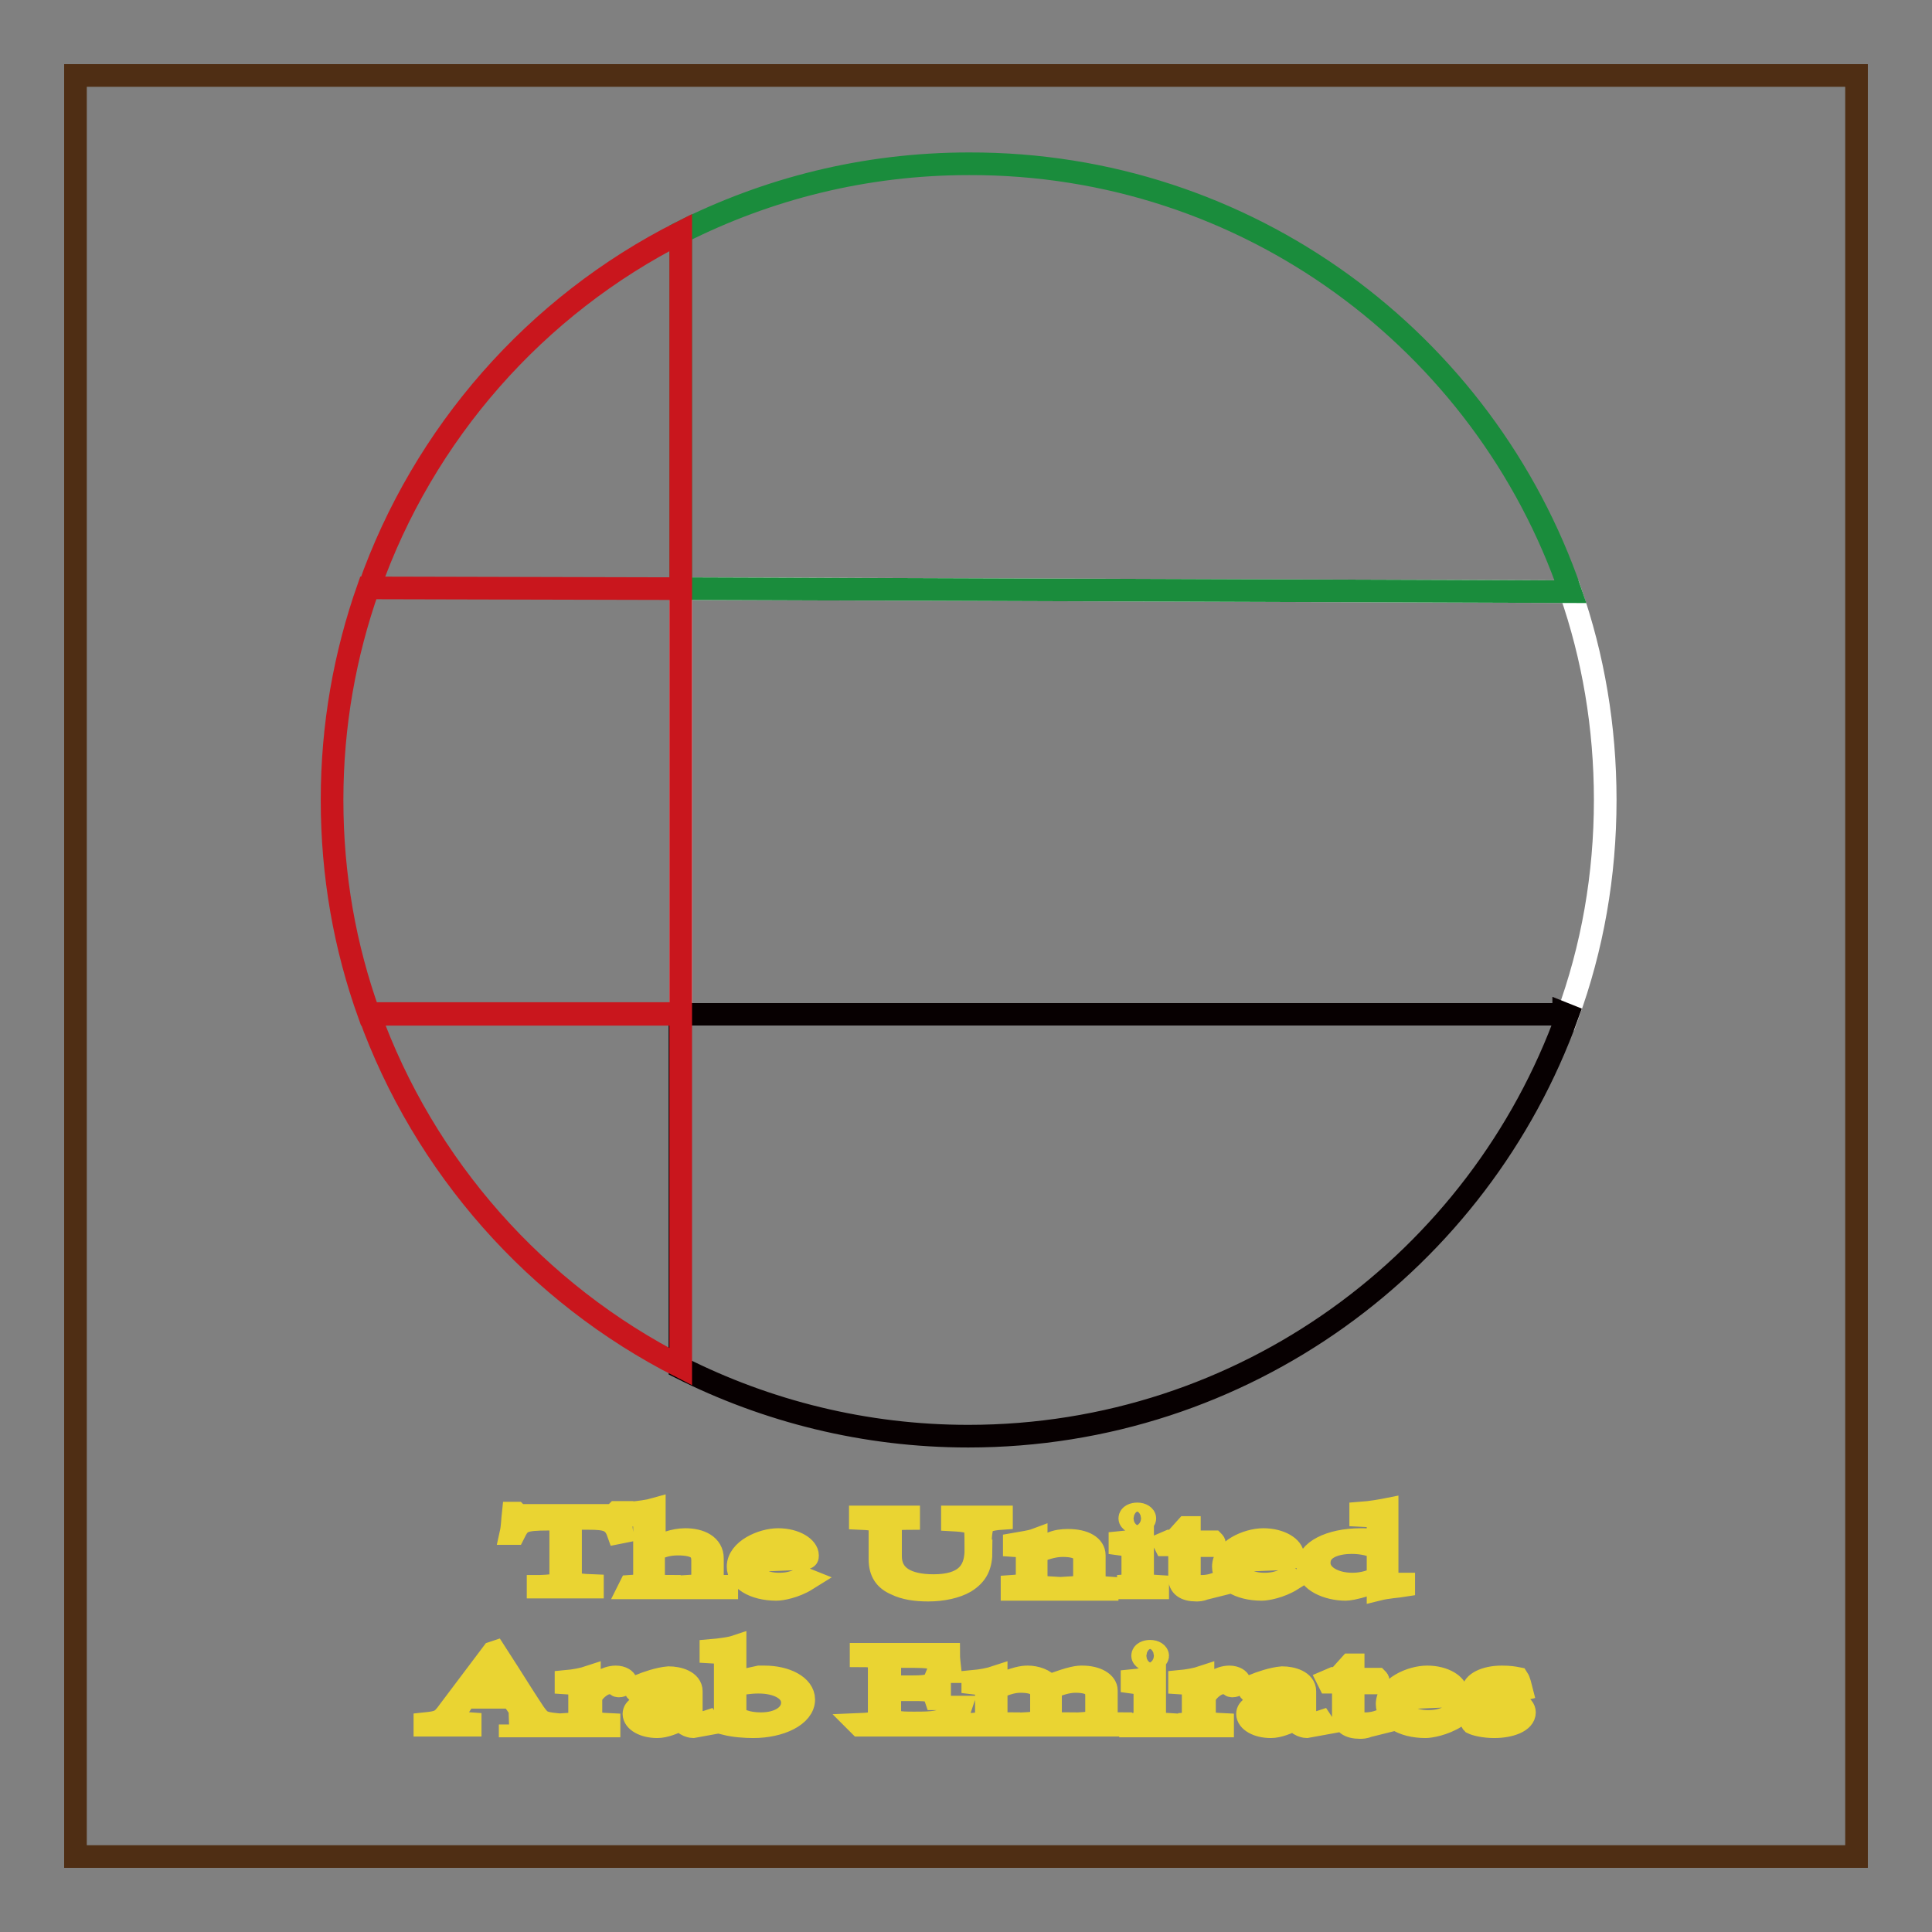 <?xml version="1.0" encoding="utf-8"?>
<!-- Svg Vector Icons : http://www.onlinewebfonts.com/icon -->
<!DOCTYPE svg PUBLIC "-//W3C//DTD SVG 1.1//EN" "http://www.w3.org/Graphics/SVG/1.1/DTD/svg11.dtd">
<svg version="1.1" xmlns="http://www.w3.org/2000/svg" xmlns:xlink="http://www.w3.org/1999/xlink" x="0px" y="0px" viewBox="0 0 256 256" enable-background="new 0 0 256 256" xml:space="preserve">
<rect x="0" y="0" width="256" height="256" fill="#808080" stroke="none"/>
<g> <path stroke-width="3" fill-opacity="0" stroke="#4f2e14"  d="M10,10h236v236H10V10z"/> <path stroke-width="3" fill-opacity="0" stroke="#ffffff"  d="M208.1,78.4c3,8.6,4.6,17.9,4.6,27.6c0,10-1.7,19.6-5,28.6l-0.5-0.2H90.2V78L208.1,78.4z"/> <path stroke-width="3" fill-opacity="0" stroke="#1a8c3c"  d="M208.1,78.4L90.2,78V30.8c11.5-5.8,24.4-9.1,38.2-9.1C165.3,21.6,196.7,45.3,208.1,78.4L208.1,78.4z"/> <path stroke-width="3" fill-opacity="0" stroke="#070001"  d="M207.2,134.3l0.5,0.2c-11.7,32.5-42.8,55.8-79.4,55.8c-13.7,0-26.7-3.3-38.2-9.1v-46.8H207.2z"/> <path stroke-width="3" fill-opacity="0" stroke="#c9161d"  d="M90.2,134.3v46.8c-19.1-9.7-34-26.5-41.3-46.8H90.2z M90.2,78v56.4H48.9c-3.2-8.9-4.9-18.4-4.9-28.4 c0-9.9,1.7-19.3,4.8-28.1L90.2,78z M90.2,30.8V78l-41.3-0.1C56.1,57.4,71,40.5,90.2,30.8z"/> <path stroke-width="3" fill-opacity="0" stroke="#ead432"  d="M71.5,210.2c2.7-0.1,2.8-0.3,2.8-1.5v-7.4h-1.6c-3.5,0-3.8,0.3-4.6,1.9h-0.4c0.2-0.9,0.2-1.8,0.3-2.7h0.4 c0.2,0.2,0.4,0.3,0.6,0.3c0.2,0,0.5,0,0.8,0h10.7c0.7,0,0.9-0.1,1.2-0.4l0.5,0c-0.1,0.7,0.1,1.7,0.2,2.6l-0.5,0.1 c-0.6-1.7-1.6-1.9-3.9-1.9h-2.4v7.4c0,1.2,0.2,1.4,2.9,1.5v0.2h-7.2V210.2z M83.5,210.2c1.6-0.1,1.9-0.3,1.9-1.2v-7.1 c0-1-0.2-1-2-1.2v-0.2c1.2-0.1,2.6-0.3,3.3-0.5v5.2c1.1-0.6,2.6-1.2,4.1-1.2c2,0,3.6,0.8,3.6,2.5v2.5c0,1,0.3,1.2,1.9,1.2v0.2h-5.2 v-0.2c1.8-0.1,2-0.3,2-1.3v-2.1c0-1.4-0.7-2.2-3.3-2.2c-1.2,0-2.4,0.3-3.2,0.9v3.4c0,1,0.3,1.3,2.1,1.3v0.2h-5.3L83.5,210.2 L83.5,210.2z M106.9,209.3c-1.6,1-3.4,1.3-4,1.3c-3.1,0-5.1-1.4-5.1-3c0-2.2,3.2-3.6,5.3-3.6c2.3,0,3.9,1.1,3.9,2.1 c0,0.3,0,0.3-0.5,0.4c-0.4,0-3.8,0.2-7.5,0.3c0,2.3,2.4,3.1,4.2,3.1c0.9,0,1.9-0.1,3.2-0.8L106.9,209.3z M99.3,206.3 c0.6,0,4.4,0,5.5,0c0.7,0,0.7-0.2,0.7-0.2c0-0.8-1.1-1.6-3-1.6C101.1,204.4,99.7,205.1,99.3,206.3z M130,205.5 c0,1.9-0.5,3.1-2.1,4.1c-1.2,0.7-3,1.1-4.9,1.1c-1.6,0-3.1-0.2-4.3-0.8c-1.4-0.6-2.1-1.6-2.1-3.3v-3.8c0-1.3-0.2-1.5-2.6-1.6V201 h6.4v0.2c-2.3,0-2.4,0.4-2.4,1.6v3.4c0,2.7,2.2,3.9,5.7,3.9c4.1,0,5.5-1.8,5.6-4.4v-0.8c0-1.7,0-2.3-0.2-2.7 c-0.2-0.5-1-0.7-2.9-0.8V201h6.5v0.2c-1.5,0.1-2.3,0.4-2.5,0.8c-0.1,0.5-0.3,1.1-0.3,2.7V205.5L130,205.5z M134.1,210.2 c1.5-0.1,2-0.3,2-1.2v-3c0-1-0.2-1.1-1.7-1.2v-0.2c1.1-0.2,2.1-0.3,2.9-0.6v1.3c0.5-0.2,1.2-0.5,2-0.8c0.7-0.3,1.4-0.4,2.2-0.4 c2.2,0,3.5,0.8,3.5,2v3c0,1.1,0.2,1.2,1.7,1.3v0.2h-5.1v-0.2c1.8-0.1,2.1-0.3,2.1-1.3v-2.5c0-0.9-0.4-1.8-2.9-1.8 c-1.3,0-2.7,0.5-3.5,0.9v3.4c0,1,0.3,1.2,2.1,1.3v0.2h-5.3V210.2L134.1,210.2z M148.1,210.2c1.7-0.1,2-0.3,2-1.2v-3.2 c0-1-0.2-1-1.7-1.2v-0.2c1.1-0.1,2-0.3,3-0.6v5.2c0,0.9,0.3,1.1,2,1.2v0.2h-5.2V210.2z M151.7,201.2c0,0.3-0.5,0.6-1,0.6 c-0.5,0-1-0.3-1-0.6c0-0.4,0.5-0.6,1-0.6C151.3,200.6,151.7,200.9,151.7,201.2z M159.6,210.5c-0.5,0.2-0.8,0.2-1.1,0.2 c-1.5,0-2.2-0.6-2.2-1.6v-4.4h-1.9l-0.1-0.2l0.7-0.3h1.3v-0.8l0.9-1l0.4,0v1.9h3.2c0.1,0.1,0.1,0.1,0.1,0.2c0,0.1-0.1,0.2-0.3,0.3 h-3v3.9c0,1.2,0.7,1.5,1.6,1.5c0.9,0,1.5-0.2,1.8-0.3l0.2,0.2L159.6,210.5L159.6,210.5z M171.2,209.3c-1.6,1-3.4,1.3-4,1.3 c-3.1,0-5.1-1.4-5.1-3c0-2.2,3.2-3.6,5.3-3.6c2.3,0,3.9,1.1,3.9,2.1c0,0.3,0,0.3-0.5,0.4c-0.4,0-3.8,0.2-7.5,0.3 c0,2.3,2.4,3.1,4.2,3.1c0.9,0,1.9-0.1,3.2-0.8L171.2,209.3z M163.6,206.3c0.6,0,4.4,0,5.5,0c0.7,0,0.7-0.2,0.7-0.2 c0-0.8-1.1-1.6-3-1.6C165.4,204.4,164,205.1,163.6,206.3z M180.3,200.5c1.4-0.1,3-0.4,3.5-0.5v8.9c0,0.7,0.3,0.9,1.2,1l1,0v0.2 c-0.6,0.1-2.2,0.2-3.4,0.5v-1.1L181,210c-1.5,0.5-2.4,0.6-2.7,0.6c-2.3,0-5-1.1-5-3c-0.1-2,2.9-3.6,7-3.6c0.6,0,1.6,0,2.3,0.2v-2.2 c0-1-0.2-1.1-2.3-1.2V200.5L180.3,200.5z M182.6,205.2c-0.8-0.5-2.1-0.8-3.5-0.8c-1.7,0-4.3,0.5-4.3,2.7c0,1.7,2,2.8,4.4,2.8 c1.6,0,2.7-0.5,3.4-0.8V205.2L182.6,205.2z M67.5,228.5c1.5-0.1,2.1-0.2,2.1-0.6c0-0.4-0.8-1.6-1.8-3h-6.1 c-0.3,0.3-1.6,2.3-1.6,2.8c0,0.5,0.7,0.6,2.2,0.7v0.2h-6v-0.2c1.9-0.2,2.2-0.3,3.2-1.7l5.8-7.7l0.3-0.1l1.8,2.8 c1.2,1.9,2.4,3.8,3.4,5.3c0.8,1.1,1,1.3,2.9,1.5v0.2h-6.1V228.5L67.5,228.5z M65,220.4c-1,1.3-2,2.7-2.9,4.1h5.6L65,220.4L65,220.4 z M74.9,228.5c1.6-0.1,1.9-0.3,1.9-1.2v-3c0-1.1-0.2-1.2-1.8-1.3v-0.2c1.1-0.1,2.2-0.3,3.1-0.6v1.8h0.1c0.6-0.8,2.1-1.8,3.4-1.8 c0.8,0,1.3,0.4,1.3,0.6c0,0.3-0.5,0.6-0.9,0.6c-0.1,0-0.2,0-0.2-0.1c-0.4-0.2-0.6-0.3-1.1-0.3c-0.7,0-1.8,0.7-2.4,1.8v2.5 c0,0.9,0.2,1.1,2.4,1.2v0.2h-5.5L74.9,228.5L74.9,228.5z M91.8,228.8c-0.1,0-0.6-0.1-0.9-0.3c-0.3-0.2-0.4-0.4-0.6-0.7 c-1,0.5-2.2,1-3.2,1c-1.8,0-3.1-0.8-3.1-1.7c0-0.7,0.8-1.2,2.7-1.5c1.4-0.2,3-0.6,3.6-0.8c0-0.7,0-2.1-2.4-2.1 c-0.4,0-1.9,0.1-2.3,1.3c-0.1,0.1-0.2,0.3-0.6,0.3c-0.4,0-0.8-0.2-0.8-0.5c0-0.2,0.3-0.4,0.7-0.5c0.7-0.3,2.4-0.9,3.7-1 c1.3,0,3,0.5,3,1.8v3.3c0,0.6,0.4,0.9,1,0.9c0.5,0,0.9-0.1,1.2-0.2l0.2,0.3L91.8,228.8L91.8,228.8z M90.3,225.2 c-0.6,0.2-2.2,0.5-2.8,0.7c-1.2,0.3-1.9,0.5-1.9,1.1c0,0.8,1.1,1.2,2.1,1.2c0.9,0,2.1-0.4,2.7-0.8V225.2z M100.6,222.2 c0.2,0,0.4,0,0.7,0c2.8,0,5.2,1.2,5.2,3c0,2.1-3.1,3.6-6.7,3.6c-1.1,0-2.5-0.1-3.7-0.4v-8.3c0-1-0.1-1.1-1.9-1.2v-0.2 c1.2-0.1,2.6-0.3,3.2-0.5v4.7L100.6,222.2L100.6,222.2z M97.3,226.8c0,0.3,0,0.4,0.2,0.6c0.2,0.4,1.4,1,3.3,1 c2.6,0,4.2-1.2,4.2-2.8c0-1.6-1.8-2.7-4.5-2.7c-1.2,0-2.4,0.2-3.1,0.4V226.8L97.3,226.8z M113.8,228.5c2.5-0.1,2.7-0.3,2.7-1.5V221 c0-1.3-0.2-1.6-2.4-1.6v-0.2h11.6c0,0.5,0.1,1.4,0.2,2.3l-0.5,0c-0.6-1.5-1.1-2-4.3-2h-2.5c-0.7,0-0.7,0-0.7,0.4v3.6h3.1 c2.1,0,2.6-0.2,3-1.2h0.5v2.8H124c-0.4-1.2-1-1.2-3-1.2h-3.1v3c0,1.4,1.1,1.4,3.3,1.4c1.6,0,3.2,0,4.1-0.6c0.4-0.3,1.1-0.8,1.5-1.5 h0.5c-0.2,0.6-0.7,1.9-1,2.4h-12.4L113.8,228.5L113.8,228.5z M128.4,228.5c1.9-0.1,2.3-0.3,2.3-1.2v-3c0-1-0.1-1.1-1.8-1.3v-0.2 c1.1-0.1,2.2-0.3,3.1-0.6v1.2c2.7-1.1,3.5-1.2,4.2-1.2c1,0,2.3,0.4,2.8,1.2c3.1-1.2,3.9-1.2,4.4-1.2c1.9,0,3.2,0.8,3.2,1.8v3.1 c0,1.1,0.3,1.3,1.9,1.3v0.2H143v-0.2c1.9-0.1,2.3-0.3,2.3-1.3v-2.4c0-1-0.4-1.9-2.8-1.9c-1.1,0-2.3,0.4-3.4,0.9 c0,0.2,0.1,0.4,0.1,0.5v2.9c0,1,0.3,1.3,1.9,1.3v0.2h-5.4v-0.2c2-0.1,2.3-0.3,2.3-1.3v-2.5c0-1-0.5-1.8-2.8-1.8 c-1.2,0-2.4,0.5-3.2,0.9v3.4c0,1,0.3,1.3,1.7,1.3v0.2h-5.3V228.5z M149.7,228.5c1.7-0.1,2-0.3,2-1.2v-3.2c0-1-0.2-1-1.7-1.2v-0.2 c1.1-0.1,2-0.3,3-0.6v5.2c0,0.9,0.3,1.1,2,1.2v0.2h-5.2V228.5z M153.4,219.4c0,0.3-0.5,0.6-1,0.6c-0.5,0-1-0.3-1-0.6 c0-0.4,0.5-0.6,1-0.6C153,218.8,153.4,219.1,153.4,219.4z M156.2,228.5c1.6-0.1,1.9-0.3,1.9-1.2v-3c0-1.1-0.2-1.2-1.8-1.3v-0.2 c1.1-0.1,2.2-0.3,3.1-0.6v1.8h0.1c0.6-0.8,2.1-1.8,3.4-1.8c0.8,0,1.3,0.4,1.3,0.6c0,0.3-0.5,0.6-0.9,0.6c-0.1,0-0.2,0-0.2-0.1 c-0.4-0.2-0.6-0.3-1.1-0.3c-0.7,0-1.8,0.7-2.4,1.8v2.5c0,0.9,0.2,1.1,2.4,1.2v0.2h-5.5V228.5L156.2,228.5z M173.1,228.8 c-0.1,0-0.6-0.1-0.9-0.3c-0.3-0.2-0.4-0.4-0.6-0.7c-1,0.5-2.2,1-3.2,1c-1.8,0-3.1-0.8-3.1-1.7c0-0.7,0.8-1.2,2.7-1.5 c1.4-0.2,3-0.6,3.6-0.8c0-0.7,0-2.1-2.4-2.1c-0.4,0-1.9,0.1-2.3,1.3c-0.1,0.1-0.2,0.3-0.6,0.3c-0.4,0-0.8-0.2-0.8-0.5 c0-0.2,0.3-0.4,0.7-0.5c0.7-0.3,2.4-0.9,3.7-1c1.3,0,3,0.5,3,1.8v3.3c0,0.6,0.4,0.9,1,0.9c0.5,0,0.9-0.1,1.2-0.2l0.2,0.3 L173.1,228.8L173.1,228.8z M171.7,225.2c-0.6,0.2-2.2,0.5-2.8,0.7c-1.2,0.3-1.9,0.5-1.9,1.1c0,0.8,1.1,1.2,2.1,1.2 c0.9,0,2.1-0.4,2.7-0.8V225.2L171.7,225.2z M181.3,228.7c-0.5,0.2-0.8,0.2-1.1,0.2c-1.5,0-2.2-0.6-2.2-1.6v-4.4h-1.9l-0.1-0.2 l0.7-0.3h1.3v-0.8l0.9-1l0.4,0v1.9h3.2c0.1,0.1,0.1,0.1,0.1,0.2c0,0.1-0.1,0.2-0.3,0.3h-3v3.9c0,1.2,0.7,1.5,1.6,1.5 c0.9,0,1.5-0.2,1.8-0.3l0.2,0.2L181.3,228.7L181.3,228.7z M192.9,227.5c-1.6,1-3.4,1.3-4,1.3c-3.1,0-5.1-1.4-5.1-3 c0-2.2,3.2-3.6,5.3-3.6c2.3,0,3.9,1.1,3.9,2.1c0,0.3,0,0.3-0.5,0.4c-0.4,0-3.8,0.2-7.5,0.3c0,2.3,2.4,3.1,4.2,3.1 c0.9,0,1.9-0.1,3.2-0.8L192.9,227.5L192.9,227.5z M185.3,224.5c0.6,0,4.4,0,5.5,0c0.7,0,0.7-0.2,0.7-0.2c0-0.8-1.1-1.6-3-1.6 C187.1,222.6,185.7,223.3,185.3,224.5z M195.2,226.6c0.5,1,1.7,1.9,3.3,1.9c1.1,0,2.1-0.4,2.1-1.2c0-0.8-0.9-1.2-2.2-1.5 c-1.7-0.4-3.2-0.9-3.2-1.8c0-0.9,1.5-1.8,3.8-1.8c1,0,1.6,0.1,2.1,0.2c0.2,0.3,0.4,1.1,0.5,1.5l-0.4,0.1c-0.4-0.8-1.4-1.5-2.8-1.5 c-1.3,0-2,0.5-2,1.1c0,0.7,1.3,1.1,2.4,1.4c1.9,0.4,3.2,1,3.2,1.9c0,1.2-1.9,1.9-4,1.9c-1.4,0-2.5-0.3-2.9-0.5 c-0.2-0.2-0.3-1.2-0.4-1.7L195.2,226.6z"/></g>
</svg>